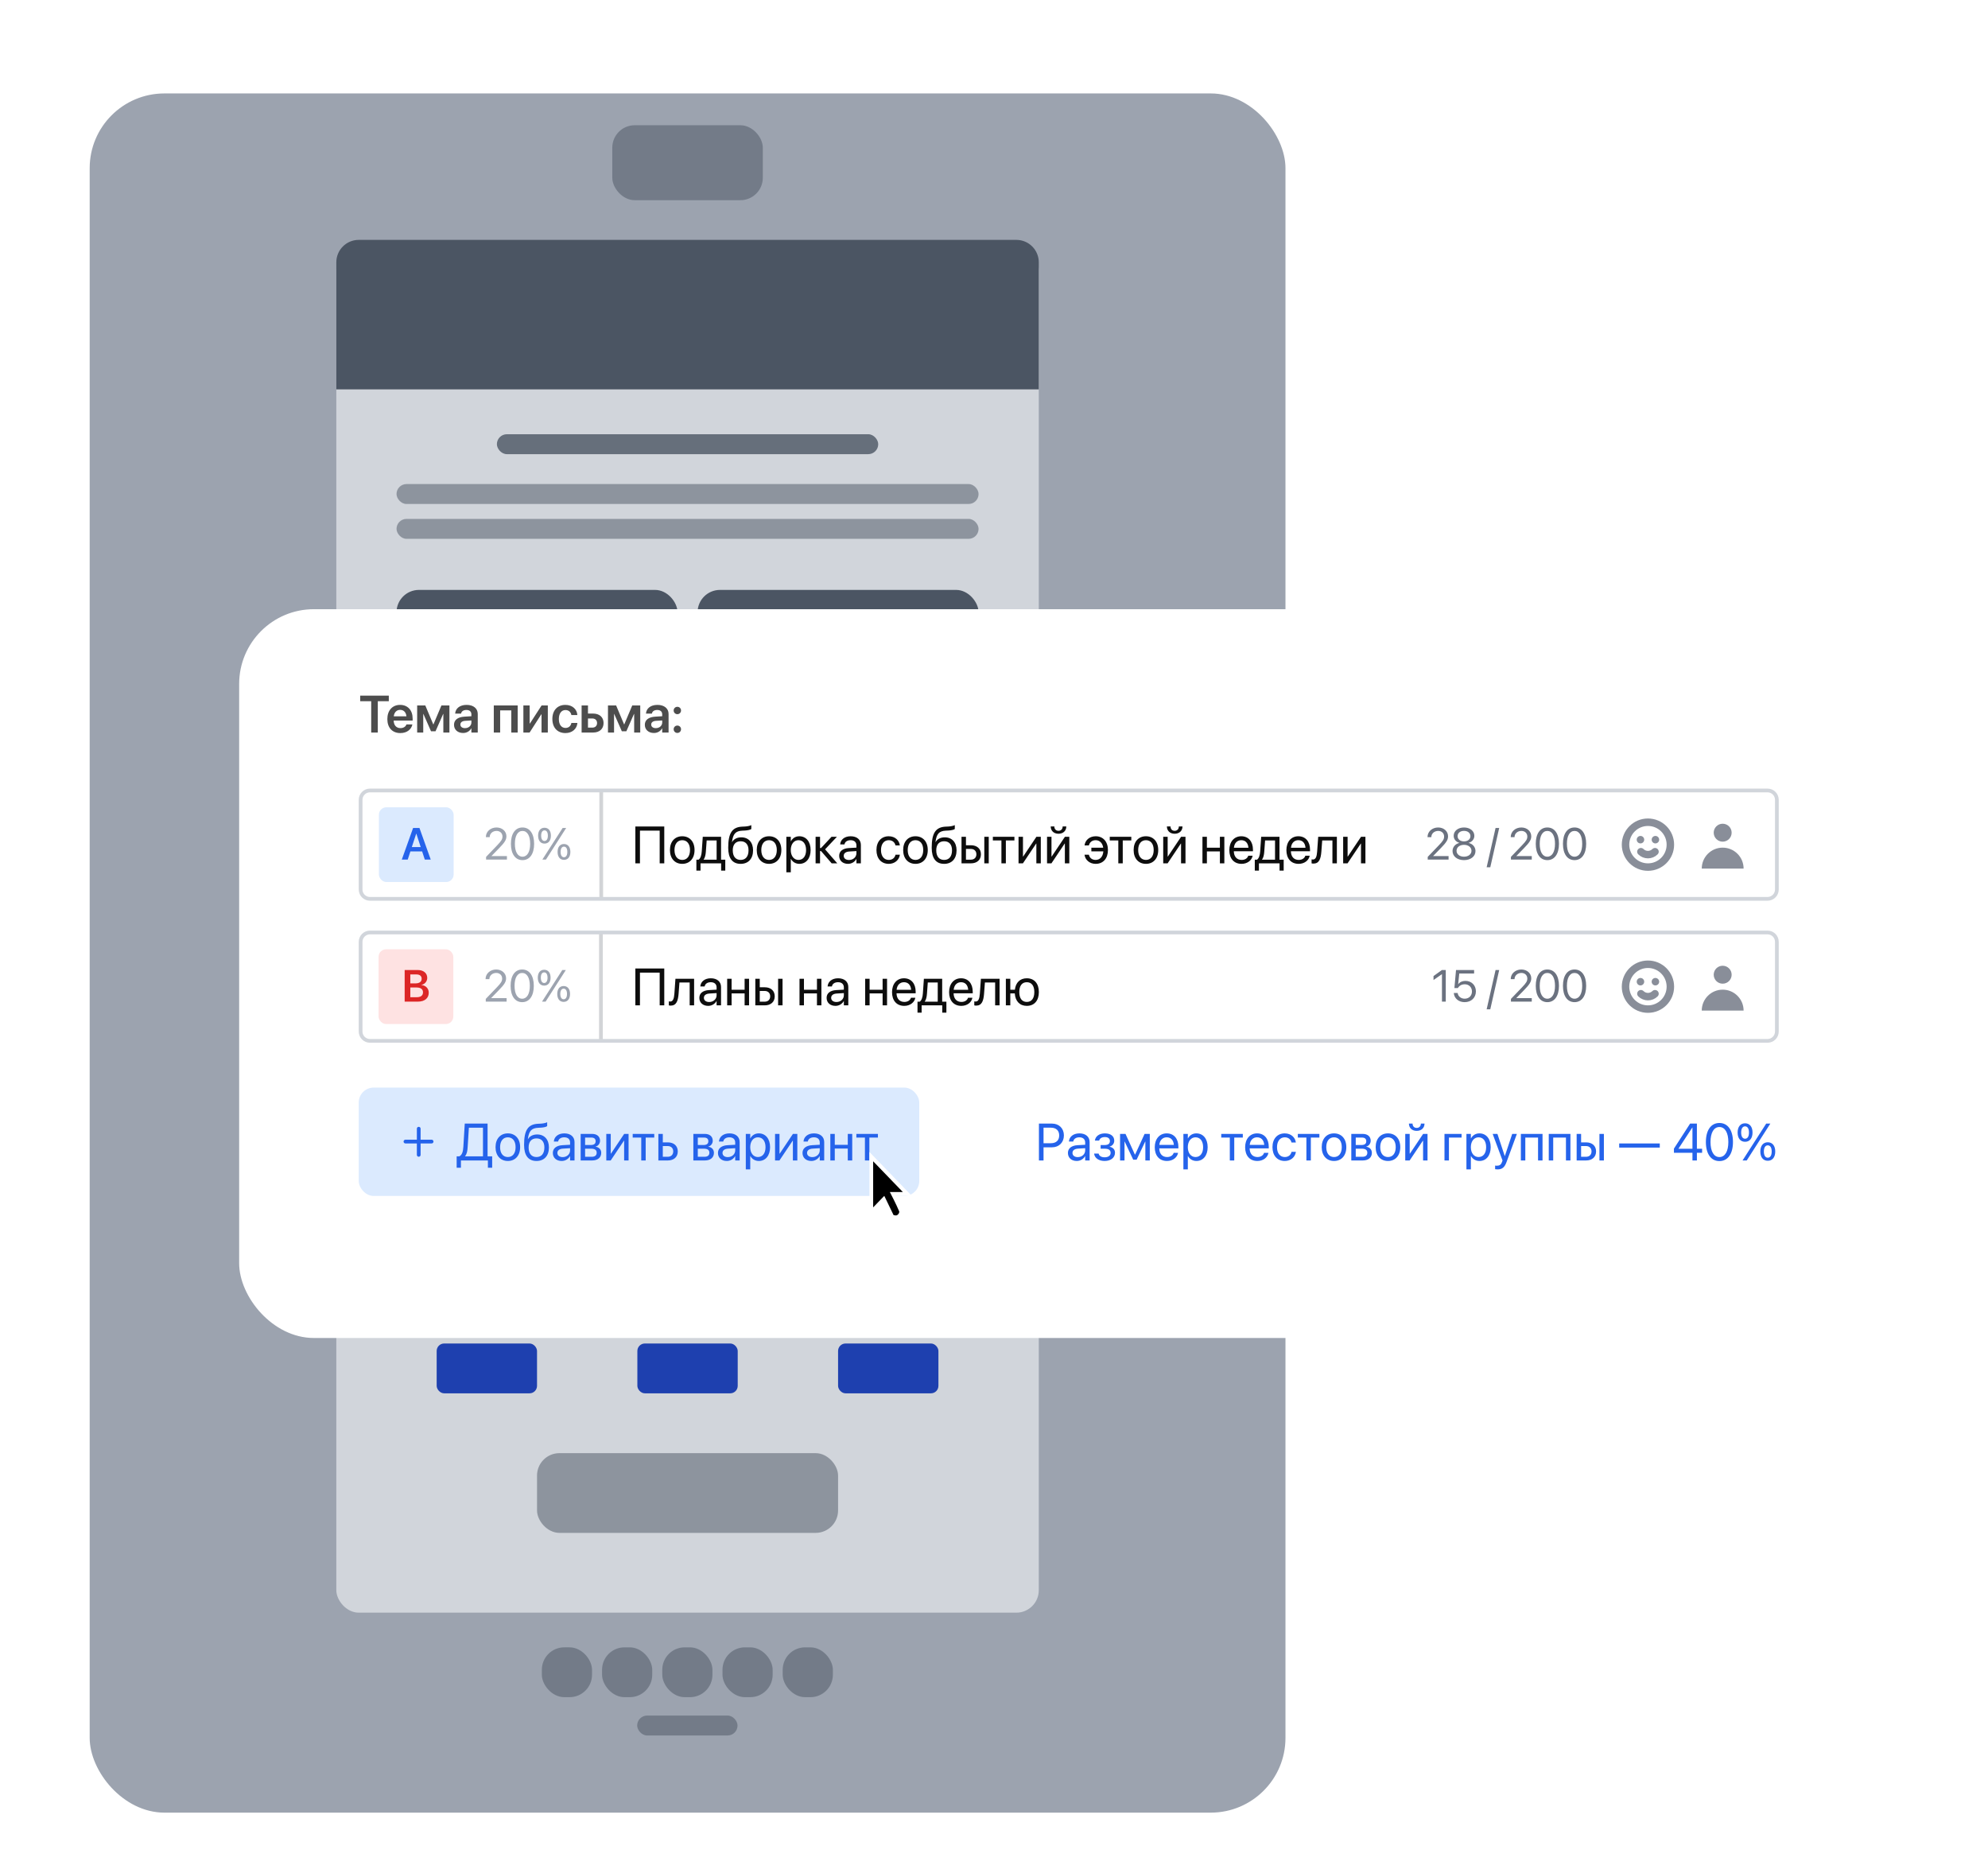 <svg width="532" height="500" viewBox="0 0 532 500" fill="none" xmlns="http://www.w3.org/2000/svg">
<g clip-path="url(#clip0_3643_139617)">
<g filter="url(#filter0_d_3643_139617)">
<rect x="24" y="20" width="320" height="460" rx="20" fill="#9CA3AF"/>
</g>
<rect opacity="0.5" x="145" y="440.772" width="13.427" height="13.332" rx="6" fill="#4B5563"/>
<rect opacity="0.5" x="161.113" y="440.773" width="13.427" height="13.332" rx="6" fill="#4B5563"/>
<rect opacity="0.5" x="177.227" y="440.773" width="13.427" height="13.332" rx="6" fill="#4B5563"/>
<rect opacity="0.5" x="170.512" y="459.024" width="26.855" height="5.333" rx="2.666" fill="#4B5563"/>
<rect opacity="0.5" x="193.34" y="440.773" width="13.427" height="13.332" rx="6" fill="#4B5563"/>
<rect opacity="0.5" x="209.453" y="440.773" width="13.427" height="13.332" rx="6" fill="#4B5563"/>
<g filter="url(#filter1_d_3643_139617)">
<rect x="90" y="64.185" width="187.983" height="365.309" rx="6" fill="#D1D5DB"/>
</g>
<rect opacity="0.5" x="143.711" y="388.813" width="80.564" height="21.332" rx="6" fill="#4B5563"/>
<path d="M90 70.185C90 66.871 92.686 64.185 96 64.185H271.983C275.297 64.185 277.983 66.871 277.983 70.185V104.182H90V70.185Z" fill="#4B5563"/>
<rect opacity="0.8" x="132.969" y="116.185" width="102.048" height="5.333" rx="2.666" fill="#4B5563"/>
<rect opacity="0.5" x="106.113" y="129.517" width="155.757" height="5.333" rx="2.666" fill="#4B5563"/>
<rect opacity="0.5" x="106.113" y="138.839" width="155.757" height="5.333" rx="2.666" fill="#4B5563"/>
<rect opacity="0.5" x="106.113" y="257.828" width="155.757" height="5.333" rx="2.666" fill="#4B5563"/>
<rect opacity="0.5" x="106.113" y="267.149" width="155.757" height="5.333" rx="2.666" fill="#4B5563"/>
<rect opacity="0.5" x="106.113" y="205.835" width="75.193" height="5.333" rx="2.666" fill="#4B5563"/>
<rect opacity="0.5" x="186.676" y="205.835" width="75.193" height="5.333" rx="2.666" fill="#4B5563"/>
<rect opacity="0.5" x="112.828" y="215.157" width="61.766" height="5.333" rx="2.666" fill="#4B5563"/>
<rect x="123.57" y="228.489" width="40.282" height="13.332" rx="6" fill="#1E40AF"/>
<rect x="204.133" y="228.489" width="40.282" height="13.332" rx="6" fill="#1E40AF"/>
<rect opacity="0.5" x="193.391" y="215.157" width="61.766" height="5.333" rx="2.666" fill="#4B5563"/>
<rect x="106.113" y="157.839" width="75.193" height="39.997" rx="6" fill="#4B5563"/>
<rect opacity="0.5" x="106.113" y="336.82" width="48.339" height="5.333" rx="2.666" fill="#4B5563"/>
<rect opacity="0.5" x="112.828" y="346.141" width="34.911" height="5.333" rx="2.666" fill="#4B5563"/>
<rect x="116.855" y="359.474" width="26.855" height="13.332" rx="2" fill="#1E40AF"/>
<rect x="106.113" y="288.824" width="48.339" height="39.997" rx="6" fill="#4B5563"/>
<rect opacity="0.5" x="159.82" y="336.82" width="48.339" height="5.333" rx="2.666" fill="#4B5563"/>
<rect opacity="0.5" x="166.535" y="346.141" width="34.911" height="5.333" rx="2.666" fill="#4B5563"/>
<rect x="170.562" y="359.474" width="26.855" height="13.332" rx="2" fill="#1E40AF"/>
<rect x="159.82" y="288.824" width="48.339" height="39.997" rx="6" fill="#4B5563"/>
<rect opacity="0.5" x="213.531" y="336.82" width="48.339" height="5.333" rx="2.666" fill="#4B5563"/>
<rect opacity="0.5" x="220.246" y="346.141" width="34.911" height="5.333" rx="2.666" fill="#4B5563"/>
<rect x="224.273" y="359.474" width="26.855" height="13.332" rx="2" fill="#1E40AF"/>
<rect x="213.531" y="288.824" width="48.339" height="39.997" rx="6" fill="#4B5563"/>
<rect x="186.676" y="157.839" width="75.193" height="39.997" rx="6" fill="#4B5563"/>
<rect opacity="0.5" x="163.852" y="33.509" width="40.282" height="20.055" rx="6" fill="#4B5563"/>
<g filter="url(#filter2_d_3643_139617)">
<rect x="64" y="153" width="444" height="195" rx="20" fill="white"/>
</g>
<path d="M99.336 196H101.1V187.619H104.046V186.136H96.39V187.619H99.336V196ZM107.143 196.144C109.036 196.144 110.103 195.022 110.335 193.908L110.349 193.833H108.756L108.742 193.881C108.578 194.366 108.031 194.817 107.177 194.817C106.069 194.817 105.372 194.065 105.352 192.794H110.424V192.247C110.424 190.06 109.139 188.604 107.061 188.604C104.989 188.604 103.656 190.107 103.656 192.391V192.397C103.656 194.701 104.969 196.144 107.143 196.144ZM107.081 189.937C107.983 189.937 108.64 190.511 108.763 191.659H105.372C105.502 190.545 106.186 189.937 107.081 189.937ZM113.261 196V191.044H113.309L115.346 195.665H116.549L118.586 191.044H118.641V196H120.268V188.754H118.128L115.995 193.812H115.94L113.814 188.754H111.634V196H113.261ZM123.932 196.123C124.882 196.123 125.688 195.645 126.112 194.886H126.146V196H127.849V191.017C127.849 189.561 126.687 188.604 124.868 188.604C123.029 188.604 121.922 189.567 121.812 190.853L121.806 190.935H123.385L123.398 190.873C123.508 190.34 124.007 189.964 124.813 189.964C125.668 189.964 126.146 190.408 126.146 191.14V191.639L124.253 191.755C122.503 191.864 121.498 192.637 121.498 193.922V193.936C121.498 195.228 122.476 196.123 123.932 196.123ZM123.2 193.867V193.86C123.2 193.286 123.658 192.924 124.492 192.869L126.146 192.767V193.313C126.146 194.175 125.415 194.824 124.438 194.824C123.686 194.824 123.2 194.462 123.2 193.867ZM132.142 196H133.844V190.066H136.824V196H138.533V188.754H132.142V196ZM140.058 196H141.726L144.85 191.133H144.918V196H146.6V188.754H144.932L141.808 193.587H141.739V188.754H140.058V196ZM151.316 196.144C153.148 196.144 154.379 194.995 154.509 193.484V193.437H152.902L152.889 193.498C152.731 194.257 152.191 194.77 151.33 194.77C150.25 194.77 149.553 193.895 149.553 192.384V192.377C149.553 190.894 150.243 189.984 151.316 189.984C152.226 189.984 152.745 190.552 152.889 191.256L152.896 191.317H154.502L154.495 191.263C154.393 189.813 153.21 188.604 151.303 188.604C149.184 188.604 147.816 190.053 147.816 192.363V192.37C147.816 194.694 149.163 196.144 151.316 196.144ZM155.644 196H158.74C160.429 196 161.516 195.016 161.516 193.471V193.457C161.516 191.912 160.429 190.928 158.74 190.928H157.346V188.754H155.644V196ZM158.501 192.24C159.28 192.24 159.779 192.719 159.779 193.457V193.471C159.779 194.202 159.287 194.688 158.501 194.688H157.346V192.24H158.501ZM164.325 196V191.044H164.373L166.41 195.665H167.613L169.65 191.044H169.705V196H171.332V188.754H169.192L167.06 193.812H167.005L164.879 188.754H162.698V196H164.325ZM174.996 196.123C175.946 196.123 176.753 195.645 177.177 194.886H177.211V196H178.913V191.017C178.913 189.561 177.751 188.604 175.933 188.604C174.094 188.604 172.986 189.567 172.877 190.853L172.87 190.935H174.449L174.463 190.873C174.572 190.34 175.071 189.964 175.878 189.964C176.732 189.964 177.211 190.408 177.211 191.14V191.639L175.317 191.755C173.567 191.864 172.562 192.637 172.562 193.922V193.936C172.562 195.228 173.54 196.123 174.996 196.123ZM174.265 193.867V193.86C174.265 193.286 174.723 192.924 175.557 192.869L177.211 192.767V193.313C177.211 194.175 176.479 194.824 175.502 194.824C174.75 194.824 174.265 194.462 174.265 193.867ZM181.265 191.092C181.818 191.092 182.249 190.654 182.249 190.101C182.249 189.547 181.818 189.116 181.265 189.116C180.711 189.116 180.273 189.547 180.273 190.101C180.273 190.654 180.711 191.092 181.265 191.092ZM181.265 196.109C181.818 196.109 182.249 195.672 182.249 195.118C182.249 194.571 181.818 194.134 181.265 194.134C180.711 194.134 180.273 194.571 180.273 195.118C180.273 195.672 180.711 196.109 181.265 196.109Z" fill="#4D4D4D"/>
<g clip-path="url(#clip1_3643_139617)">
<path d="M96.5 214C96.5 212.619 97.619 211.5 99 211.5H473C474.381 211.5 475.5 212.619 475.5 214V238C475.5 239.381 474.381 240.5 473 240.5H99C97.619 240.5 96.5 239.381 96.5 238V214Z" fill="white" stroke="#D1D5DB"/>
<path d="M177.764 231V221.136H170.025V231H171.256V222.243H176.533V231H177.764ZM182.576 231.137C184.538 231.137 185.864 229.715 185.864 227.445V227.432C185.864 225.162 184.531 223.754 182.569 223.754C180.607 223.754 179.281 225.169 179.281 227.432V227.445C179.281 229.708 180.601 231.137 182.576 231.137ZM182.583 230.084C181.325 230.084 180.498 229.12 180.498 227.445V227.432C180.498 225.771 181.332 224.807 182.569 224.807C183.827 224.807 184.647 225.764 184.647 227.432V227.445C184.647 229.113 183.834 230.084 182.583 230.084ZM187.464 232.948V231H192.98V232.948H194.088V230.016H192.96V223.891H188.065L187.792 227.835C187.724 228.792 187.471 229.674 186.951 230.016H186.356V232.948H187.464ZM191.771 230.016H188.291V229.988C188.646 229.53 188.831 228.758 188.893 227.862L189.111 224.875H191.771V230.016ZM198.203 231.137C200.261 231.137 201.525 229.756 201.525 227.521V227.507C201.525 225.395 200.302 224.041 198.381 224.041C197.273 224.041 196.378 224.479 195.906 225.319H195.879L195.893 225.224C196.187 223.166 196.781 222.325 198.729 222.25L199.256 222.229C200.076 222.195 200.828 222.018 201.054 221.812V220.773C200.65 220.985 199.885 221.129 199.201 221.156L198.675 221.177C195.913 221.286 194.874 222.913 194.874 226.83V226.844C194.874 229.667 196.022 231.137 198.203 231.137ZM198.203 230.084C196.863 230.084 196.091 229.154 196.091 227.521V227.507C196.091 225.962 196.863 225.094 198.203 225.094C199.536 225.094 200.309 225.962 200.309 227.507V227.521C200.309 229.154 199.536 230.084 198.203 230.084ZM205.805 231.137C207.767 231.137 209.093 229.715 209.093 227.445V227.432C209.093 225.162 207.76 223.754 205.798 223.754C203.836 223.754 202.51 225.169 202.51 227.432V227.445C202.51 229.708 203.829 231.137 205.805 231.137ZM205.812 230.084C204.554 230.084 203.727 229.12 203.727 227.445V227.432C203.727 225.771 204.561 224.807 205.798 224.807C207.056 224.807 207.876 225.764 207.876 227.432V227.445C207.876 229.113 207.062 230.084 205.812 230.084ZM210.433 233.393H211.622V229.811H211.649C212.094 230.631 212.921 231.137 213.926 231.137C215.71 231.137 216.927 229.694 216.927 227.452V227.445C216.927 225.203 215.724 223.754 213.905 223.754C212.887 223.754 212.094 224.267 211.649 225.094H211.622V223.891H210.433V233.393ZM213.673 230.084C212.477 230.084 211.615 229.038 211.615 227.452V227.445C211.615 225.853 212.47 224.807 213.673 224.807C214.931 224.807 215.71 225.812 215.71 227.445V227.452C215.71 229.072 214.931 230.084 213.673 230.084ZM219.723 227.719L222.56 231H224.063L220.796 227.254L223.968 223.891H222.525L219.723 226.898H219.449V223.891H218.26V231H219.449V227.719H219.723ZM226.935 231.137C227.885 231.137 228.739 230.624 229.156 229.845H229.184V231H230.373V226.085C230.373 224.663 229.32 223.754 227.639 223.754C225.964 223.754 224.945 224.697 224.843 225.866L224.836 225.941H225.984L225.998 225.88C226.135 225.244 226.709 224.807 227.625 224.807C228.616 224.807 229.184 225.333 229.184 226.201V226.796L227.146 226.912C225.513 227.008 224.569 227.767 224.569 228.977V228.99C224.569 230.282 225.52 231.137 226.935 231.137ZM225.786 228.99V228.977C225.786 228.313 226.333 227.89 227.283 227.835L229.184 227.719V228.3C229.184 229.332 228.322 230.104 227.201 230.104C226.347 230.104 225.786 229.674 225.786 228.99ZM237.838 231.137C239.444 231.137 240.613 230.091 240.805 228.737L240.812 228.689H239.643L239.629 228.744C239.431 229.537 238.809 230.084 237.838 230.084C236.607 230.084 235.76 229.106 235.76 227.452V227.445C235.76 225.832 236.587 224.807 237.824 224.807C238.87 224.807 239.444 225.436 239.622 226.146L239.636 226.201H240.798L240.791 226.146C240.641 224.93 239.595 223.754 237.824 223.754C235.849 223.754 234.543 225.189 234.543 227.432V227.438C234.543 229.701 235.821 231.137 237.838 231.137ZM244.988 231.137C246.95 231.137 248.276 229.715 248.276 227.445V227.432C248.276 225.162 246.943 223.754 244.981 223.754C243.02 223.754 241.693 225.169 241.693 227.432V227.445C241.693 229.708 243.013 231.137 244.988 231.137ZM244.995 230.084C243.737 230.084 242.91 229.12 242.91 227.445V227.432C242.91 225.771 243.744 224.807 244.981 224.807C246.239 224.807 247.06 225.764 247.06 227.432V227.445C247.06 229.113 246.246 230.084 244.995 230.084ZM252.658 231.137C254.716 231.137 255.98 229.756 255.98 227.521V227.507C255.98 225.395 254.757 224.041 252.836 224.041C251.729 224.041 250.833 224.479 250.361 225.319H250.334L250.348 225.224C250.642 223.166 251.236 222.325 253.185 222.25L253.711 222.229C254.531 222.195 255.283 222.018 255.509 221.812V220.773C255.105 220.985 254.34 221.129 253.656 221.156L253.13 221.177C250.368 221.286 249.329 222.913 249.329 226.83V226.844C249.329 229.667 250.478 231.137 252.658 231.137ZM252.658 230.084C251.318 230.084 250.546 229.154 250.546 227.521V227.507C250.546 225.962 251.318 225.094 252.658 225.094C253.991 225.094 254.764 225.962 254.764 227.507V227.521C254.764 229.154 253.991 230.084 252.658 230.084ZM257.307 231H259.829C261.456 231 262.502 230.063 262.502 228.587V228.573C262.502 227.097 261.456 226.16 259.829 226.16H258.496V223.891H257.307V231ZM263.404 231H264.594V223.891H263.404V231ZM259.809 227.145C260.711 227.145 261.285 227.705 261.285 228.573V228.587C261.285 229.448 260.718 230.016 259.809 230.016H258.496V227.145H259.809ZM271.464 223.891H265.694V224.875H267.984V231H269.174V224.875H271.464V223.891ZM272.564 231H273.74L277.281 225.716H277.336V231H278.525V223.891H277.35L273.809 229.175H273.754V223.891H272.564V231ZM283.256 223.084C284.575 223.084 285.348 222.229 285.348 221.149V221.129H284.37V221.163C284.37 221.771 283.974 222.291 283.263 222.291C282.524 222.291 282.155 221.771 282.155 221.163V221.129H281.178V221.149C281.178 222.229 281.95 223.084 283.256 223.084ZM280.193 231H281.369L284.91 225.716H284.965V231H286.154V223.891H284.979L281.438 229.175H281.383V223.891H280.193V231ZM293.202 231.137C295.212 231.137 296.49 229.701 296.49 227.438V227.432C296.49 225.189 295.185 223.754 293.216 223.754C291.438 223.754 290.393 224.93 290.242 226.146L290.235 226.201H291.397L291.411 226.146C291.589 225.436 292.163 224.807 293.209 224.807C294.275 224.807 295.041 225.572 295.226 226.816H292.054V227.801H295.26C295.15 229.243 294.337 230.084 293.195 230.084C292.225 230.084 291.603 229.537 291.404 228.744L291.391 228.689H290.222L290.229 228.737C290.42 230.091 291.589 231.137 293.202 231.137ZM302.745 223.891H296.976V224.875H299.266V231H300.455V224.875H302.745V223.891ZM306.662 231.137C308.624 231.137 309.95 229.715 309.95 227.445V227.432C309.95 225.162 308.617 223.754 306.655 223.754C304.693 223.754 303.367 225.169 303.367 227.432V227.445C303.367 229.708 304.687 231.137 306.662 231.137ZM306.669 230.084C305.411 230.084 304.584 229.12 304.584 227.445V227.432C304.584 225.771 305.418 224.807 306.655 224.807C307.913 224.807 308.733 225.764 308.733 227.432V227.445C308.733 229.113 307.92 230.084 306.669 230.084ZM314.346 223.084C315.665 223.084 316.438 222.229 316.438 221.149V221.129H315.46V221.163C315.46 221.771 315.063 222.291 314.353 222.291C313.614 222.291 313.245 221.771 313.245 221.163V221.129H312.268V221.149C312.268 222.229 313.04 223.084 314.346 223.084ZM311.283 231H312.459L316 225.716H316.055V231H317.244V223.891H316.068L312.527 229.175H312.473V223.891H311.283V231ZM326.452 231H327.642V223.891H326.452V226.823H322.973V223.891H321.783V231H322.973V227.808H326.452V231ZM332.249 231.137C333.801 231.137 334.963 230.207 335.195 229.031L335.209 228.963H334.04L334.02 229.024C333.814 229.633 333.179 230.084 332.276 230.084C331.012 230.084 330.205 229.229 330.178 227.767H335.298V227.329C335.298 225.196 334.115 223.754 332.174 223.754C330.232 223.754 328.975 225.265 328.975 227.466V227.473C328.975 229.708 330.205 231.137 332.249 231.137ZM332.167 224.807C333.206 224.807 333.972 225.456 334.088 226.837H330.198C330.328 225.511 331.135 224.807 332.167 224.807ZM336.897 232.948V231H342.414V232.948H343.521V230.016H342.394V223.891H337.499L337.226 227.835C337.157 228.792 336.904 229.674 336.385 230.016H335.79V232.948H336.897ZM341.204 230.016H337.725V229.988C338.08 229.53 338.265 228.758 338.326 227.862L338.545 224.875H341.204V230.016ZM347.521 231.137C349.072 231.137 350.234 230.207 350.467 229.031L350.48 228.963H349.312L349.291 229.024C349.086 229.633 348.45 230.084 347.548 230.084C346.283 230.084 345.477 229.229 345.449 227.767H350.569V227.329C350.569 225.196 349.387 223.754 347.445 223.754C345.504 223.754 344.246 225.265 344.246 227.466V227.473C344.246 229.708 345.477 231.137 347.521 231.137ZM347.438 224.807C348.478 224.807 349.243 225.456 349.359 226.837H345.47C345.6 225.511 346.406 224.807 347.438 224.807ZM353.604 227.869L353.83 224.875H356.564V231H357.754V223.891H352.757L352.477 227.842C352.381 229.147 352.121 229.975 351.362 229.975C351.178 229.975 351.048 229.947 350.986 229.927V231C351.082 231.034 351.26 231.068 351.485 231.068C352.996 231.068 353.454 229.831 353.604 227.869ZM359.436 231H360.611L364.152 225.716H364.207V231H365.396V223.891H364.221L360.68 229.175H360.625V223.891H359.436V231Z" fill="#0D0D0D"/>
<path d="M382.068 230H387.646V229.062H383.516V229.039L385.525 226.977C387.078 225.389 387.506 224.691 387.506 223.766V223.754C387.506 222.43 386.387 221.404 384.857 221.404C383.281 221.404 382.016 222.488 382.016 223.953V223.988H383.035V223.959C383.035 223.051 383.82 222.324 384.875 222.324C385.795 222.324 386.445 222.945 386.451 223.807V223.818C386.451 224.521 386.188 224.979 385.045 226.168L382.068 229.273V230ZM391.777 230.141C393.57 230.141 394.848 229.133 394.848 227.715V227.703C394.848 226.66 394.115 225.793 393.031 225.541V225.518C393.957 225.23 394.543 224.527 394.543 223.637V223.625C394.543 222.348 393.377 221.404 391.777 221.404C390.178 221.404 389.012 222.348 389.012 223.625V223.637C389.012 224.527 389.598 225.23 390.523 225.518V225.541C389.439 225.793 388.707 226.66 388.707 227.703V227.715C388.707 229.133 389.984 230.141 391.777 230.141ZM391.777 225.125C390.758 225.125 390.061 224.545 390.061 223.725V223.713C390.061 222.893 390.758 222.312 391.777 222.312C392.797 222.312 393.494 222.893 393.494 223.713V223.725C393.494 224.545 392.797 225.125 391.777 225.125ZM391.777 229.221C390.611 229.221 389.779 228.564 389.779 227.65V227.639C389.779 226.713 390.605 226.051 391.777 226.051C392.949 226.051 393.775 226.713 393.775 227.639V227.65C393.775 228.564 392.943 229.221 391.777 229.221ZM401.193 221.545H400.221L397.836 232.051H398.809L401.193 221.545ZM404.334 230H409.912V229.062H405.781V229.039L407.791 226.977C409.344 225.389 409.771 224.691 409.771 223.766V223.754C409.771 222.43 408.652 221.404 407.123 221.404C405.547 221.404 404.281 222.488 404.281 223.953V223.988H405.301V223.959C405.301 223.051 406.086 222.324 407.141 222.324C408.061 222.324 408.711 222.945 408.717 223.807V223.818C408.717 224.521 408.453 224.979 407.311 226.168L404.334 229.273V230ZM414.078 230.141C416.023 230.141 417.189 228.459 417.189 225.775V225.764C417.189 223.08 416.023 221.404 414.078 221.404C412.133 221.404 410.979 223.08 410.979 225.764V225.775C410.979 228.459 412.133 230.141 414.078 230.141ZM414.078 229.221C412.789 229.221 412.039 227.896 412.039 225.775V225.764C412.039 223.643 412.789 222.33 414.078 222.33C415.367 222.33 416.129 223.643 416.129 225.764V225.775C416.129 227.896 415.367 229.221 414.078 229.221ZM421.355 230.141C423.301 230.141 424.467 228.459 424.467 225.775V225.764C424.467 223.08 423.301 221.404 421.355 221.404C419.41 221.404 418.256 223.08 418.256 225.764V225.775C418.256 228.459 419.41 230.141 421.355 230.141ZM421.355 229.221C420.066 229.221 419.316 227.896 419.316 225.775V225.764C419.316 223.643 420.066 222.33 421.355 222.33C422.645 222.33 423.406 223.643 423.406 225.764V225.775C423.406 227.896 422.645 229.221 421.355 229.221Z" fill="#6B7280"/>
<g opacity="0.8">
<path d="M439.114 227.886C440.156 228.927 441.844 228.927 442.886 227.886M443 224.667H442.993M439 224.667H438.993M435 226C435 229.314 437.686 232 441 232C444.314 232 447 229.314 447 226C447 222.686 444.314 220 441 220C437.686 220 435 222.686 435 226Z" stroke="#6B7280" stroke-width="2" stroke-linecap="round" stroke-linejoin="round"/>
</g>
<g opacity="0.8">
<path d="M460.998 225.2C462.324 225.2 463.398 224.126 463.398 222.8C463.398 221.475 462.324 220.4 460.998 220.4C459.673 220.4 458.598 221.475 458.598 222.8C458.598 224.126 459.673 225.2 460.998 225.2Z" fill="#6B7280"/>
<path d="M455.398 232.4C455.398 229.307 457.906 226.8 460.998 226.8C464.091 226.8 466.598 229.307 466.598 232.4H455.398Z" fill="#6B7280"/>
</g>
</g>
<rect x="101.395" y="216" width="20" height="20" rx="2" fill="#DBEAFE"/>
<path d="M107.521 230H109.109L109.824 227.814H112.965L113.68 230H115.268L112.25 221.545H110.545L107.521 230ZM111.383 223.051H111.412L112.584 226.648H110.205L111.383 223.051Z" fill="#2563EB"/>
<path d="M130.08 230H135.658V229.062H131.527V229.039L133.537 226.977C135.09 225.389 135.518 224.691 135.518 223.766V223.754C135.518 222.43 134.398 221.404 132.869 221.404C131.293 221.404 130.027 222.488 130.027 223.953V223.988H131.047V223.959C131.047 223.051 131.832 222.324 132.887 222.324C133.807 222.324 134.457 222.945 134.463 223.807V223.818C134.463 224.521 134.199 224.979 133.057 226.168L130.08 229.273V230ZM139.824 230.141C141.77 230.141 142.936 228.459 142.936 225.775V225.764C142.936 223.08 141.77 221.404 139.824 221.404C137.879 221.404 136.725 223.08 136.725 225.764V225.775C136.725 228.459 137.879 230.141 139.824 230.141ZM139.824 229.221C138.535 229.221 137.785 227.896 137.785 225.775V225.764C137.785 223.643 138.535 222.33 139.824 222.33C141.113 222.33 141.875 223.643 141.875 225.764V225.775C141.875 227.896 141.113 229.221 139.824 229.221ZM145.713 225.717C146.779 225.717 147.424 224.902 147.424 223.596V223.59C147.424 222.289 146.779 221.475 145.713 221.475C144.646 221.475 144.002 222.289 144.002 223.59V223.596C144.002 224.902 144.646 225.717 145.713 225.717ZM146.094 230L151.508 221.545H150.559L145.133 230H146.094ZM145.713 225.014C145.145 225.014 144.816 224.486 144.816 223.596V223.59C144.816 222.699 145.145 222.178 145.713 222.178C146.281 222.178 146.609 222.699 146.609 223.59V223.596C146.609 224.486 146.281 225.014 145.713 225.014ZM150.922 230.07C151.988 230.07 152.633 229.256 152.633 227.949V227.943C152.633 226.643 151.988 225.828 150.922 225.828C149.855 225.828 149.211 226.643 149.211 227.943V227.949C149.211 229.256 149.855 230.07 150.922 230.07ZM150.922 229.367C150.354 229.367 150.025 228.84 150.025 227.949V227.943C150.025 227.053 150.354 226.531 150.922 226.531C151.49 226.531 151.818 227.053 151.818 227.943V227.949C151.818 228.84 151.49 229.367 150.922 229.367Z" fill="#9CA3AF"/>
<line opacity="0.2" x1="160.895" y1="240" x2="160.895" y2="212" stroke="#1F2937"/>
<g clip-path="url(#clip2_3643_139617)">
<path d="M96.5 252C96.5 250.619 97.619 249.5 99 249.5H473C474.381 249.5 475.5 250.619 475.5 252V276C475.5 277.381 474.381 278.5 473 278.5H99C97.619 278.5 96.5 277.381 96.5 276V252Z" fill="white" stroke="#D1D5DB"/>
<path d="M177.764 269V259.136H170.025V269H171.256V260.243H176.533V269H177.764ZM181.599 265.869L181.824 262.875H184.559V269H185.748V261.891H180.751L180.471 265.842C180.375 267.147 180.115 267.975 179.356 267.975C179.172 267.975 179.042 267.947 178.98 267.927V269C179.076 269.034 179.254 269.068 179.479 269.068C180.99 269.068 181.448 267.831 181.599 265.869ZM189.515 269.137C190.465 269.137 191.319 268.624 191.736 267.845H191.764V269H192.953V264.085C192.953 262.663 191.9 261.754 190.219 261.754C188.544 261.754 187.525 262.697 187.423 263.866L187.416 263.941H188.564L188.578 263.88C188.715 263.244 189.289 262.807 190.205 262.807C191.196 262.807 191.764 263.333 191.764 264.201V264.796L189.727 264.912C188.093 265.008 187.149 265.767 187.149 266.977V266.99C187.149 268.282 188.1 269.137 189.515 269.137ZM188.366 266.99V266.977C188.366 266.313 188.913 265.89 189.863 265.835L191.764 265.719V266.3C191.764 267.332 190.902 268.104 189.781 268.104C188.927 268.104 188.366 267.674 188.366 266.99ZM199.263 269H200.452V261.891H199.263V264.823H195.783V261.891H194.594V269H195.783V265.808H199.263V269ZM202.127 269H204.649C206.276 269 207.322 268.063 207.322 266.587V266.573C207.322 265.097 206.276 264.16 204.649 264.16H203.316V261.891H202.127V269ZM208.225 269H209.414V261.891H208.225V269ZM204.629 265.145C205.531 265.145 206.105 265.705 206.105 266.573V266.587C206.105 267.448 205.538 268.016 204.629 268.016H203.316V265.145H204.629ZM218.622 269H219.812V261.891H218.622V264.823H215.143V261.891H213.953V269H215.143V265.808H218.622V269ZM223.571 269.137C224.521 269.137 225.376 268.624 225.793 267.845H225.82V269H227.01V264.085C227.01 262.663 225.957 261.754 224.275 261.754C222.601 261.754 221.582 262.697 221.479 263.866L221.473 263.941H222.621L222.635 263.88C222.771 263.244 223.346 262.807 224.262 262.807C225.253 262.807 225.82 263.333 225.82 264.201V264.796L223.783 264.912C222.149 265.008 221.206 265.767 221.206 266.977V266.99C221.206 268.282 222.156 269.137 223.571 269.137ZM222.423 266.99V266.977C222.423 266.313 222.97 265.89 223.92 265.835L225.82 265.719V266.3C225.82 267.332 224.959 268.104 223.838 268.104C222.983 268.104 222.423 267.674 222.423 266.99ZM236.19 269H237.38V261.891H236.19V264.823H232.711V261.891H231.521V269H232.711V265.808H236.19V269ZM241.987 269.137C243.539 269.137 244.701 268.207 244.934 267.031L244.947 266.963H243.778L243.758 267.024C243.553 267.633 242.917 268.084 242.015 268.084C240.75 268.084 239.943 267.229 239.916 265.767H245.036V265.329C245.036 263.196 243.854 261.754 241.912 261.754C239.971 261.754 238.713 263.265 238.713 265.466V265.473C238.713 267.708 239.943 269.137 241.987 269.137ZM241.905 262.807C242.944 262.807 243.71 263.456 243.826 264.837H239.937C240.066 263.511 240.873 262.807 241.905 262.807ZM246.636 270.948V269H252.152V270.948H253.26V268.016H252.132V261.891H247.237L246.964 265.835C246.896 266.792 246.643 267.674 246.123 268.016H245.528V270.948H246.636ZM250.942 268.016H247.463V267.988C247.818 267.53 248.003 266.758 248.064 265.862L248.283 262.875H250.942V268.016ZM257.259 269.137C258.811 269.137 259.973 268.207 260.205 267.031L260.219 266.963H259.05L259.029 267.024C258.824 267.633 258.188 268.084 257.286 268.084C256.021 268.084 255.215 267.229 255.188 265.767H260.308V265.329C260.308 263.196 259.125 261.754 257.184 261.754C255.242 261.754 253.984 263.265 253.984 265.466V265.473C253.984 267.708 255.215 269.137 257.259 269.137ZM257.177 262.807C258.216 262.807 258.981 263.456 259.098 264.837H255.208C255.338 263.511 256.145 262.807 257.177 262.807ZM263.343 265.869L263.568 262.875H266.303V269H267.492V261.891H262.495L262.215 265.842C262.119 267.147 261.859 267.975 261.101 267.975C260.916 267.975 260.786 267.947 260.725 267.927V269C260.82 269.034 260.998 269.068 261.224 269.068C262.734 269.068 263.192 267.831 263.343 265.869ZM269.174 269H270.363V265.808H271.56C271.696 267.879 272.893 269.137 274.779 269.137C276.775 269.137 278.006 267.735 278.006 265.452V265.438C278.006 263.148 276.775 261.754 274.779 261.754C272.975 261.754 271.799 262.902 271.587 264.823H270.363V261.891H269.174V269ZM274.779 268.084C273.494 268.084 272.77 267.12 272.77 265.452V265.438C272.77 263.764 273.494 262.807 274.779 262.807C276.064 262.807 276.789 263.764 276.789 265.438V265.452C276.789 267.12 276.064 268.084 274.779 268.084Z" fill="#0D0D0D"/>
<path d="M385.877 268H386.896V259.545H385.865L383.615 261.162V262.223L385.854 260.664H385.877V268ZM391.947 268.141C393.705 268.141 394.953 266.957 394.959 265.264V265.252C394.959 263.629 393.787 262.451 392.164 262.451C391.344 262.451 390.641 262.756 390.242 263.324H390.219L390.506 260.482H394.479V259.545H389.639L389.205 264.367H390.137C390.248 264.174 390.383 264.01 390.535 263.869C390.91 263.529 391.402 263.359 391.977 263.359C393.096 263.359 393.898 264.156 393.904 265.27V265.281C393.904 266.418 393.107 267.215 391.959 267.215C390.945 267.215 390.195 266.576 390.09 265.738L390.084 265.691H389.047L389.053 265.756C389.176 267.133 390.33 268.141 391.947 268.141ZM401.193 259.545H400.221L397.836 270.051H398.809L401.193 259.545ZM404.334 268H409.912V267.062H405.781V267.039L407.791 264.977C409.344 263.389 409.771 262.691 409.771 261.766V261.754C409.771 260.43 408.652 259.404 407.123 259.404C405.547 259.404 404.281 260.488 404.281 261.953V261.988H405.301V261.959C405.301 261.051 406.086 260.324 407.141 260.324C408.061 260.324 408.711 260.945 408.717 261.807V261.818C408.717 262.521 408.453 262.979 407.311 264.168L404.334 267.273V268ZM414.078 268.141C416.023 268.141 417.189 266.459 417.189 263.775V263.764C417.189 261.08 416.023 259.404 414.078 259.404C412.133 259.404 410.979 261.08 410.979 263.764V263.775C410.979 266.459 412.133 268.141 414.078 268.141ZM414.078 267.221C412.789 267.221 412.039 265.896 412.039 263.775V263.764C412.039 261.643 412.789 260.33 414.078 260.33C415.367 260.33 416.129 261.643 416.129 263.764V263.775C416.129 265.896 415.367 267.221 414.078 267.221ZM421.355 268.141C423.301 268.141 424.467 266.459 424.467 263.775V263.764C424.467 261.08 423.301 259.404 421.355 259.404C419.41 259.404 418.256 261.08 418.256 263.764V263.775C418.256 266.459 419.41 268.141 421.355 268.141ZM421.355 267.221C420.066 267.221 419.316 265.896 419.316 263.775V263.764C419.316 261.643 420.066 260.33 421.355 260.33C422.645 260.33 423.406 261.643 423.406 263.764V263.775C423.406 265.896 422.645 267.221 421.355 267.221Z" fill="#6B7280"/>
<g opacity="0.8">
<path d="M439.114 265.886C440.156 266.927 441.844 266.927 442.886 265.886M443 262.667H442.993M439 262.667H438.993M435 264C435 267.314 437.686 270 441 270C444.314 270 447 267.314 447 264C447 260.686 444.314 258 441 258C437.686 258 435 260.686 435 264Z" stroke="#6B7280" stroke-width="2" stroke-linecap="round" stroke-linejoin="round"/>
</g>
<g opacity="0.8">
<path d="M460.998 263.2C462.324 263.2 463.398 262.126 463.398 260.8C463.398 259.475 462.324 258.4 460.998 258.4C459.673 258.4 458.598 259.475 458.598 260.8C458.598 262.126 459.673 263.2 460.998 263.2Z" fill="#6B7280"/>
<path d="M455.398 270.4C455.398 267.307 457.906 264.8 460.998 264.8C464.091 264.8 466.598 267.307 466.598 270.4H455.398Z" fill="#6B7280"/>
</g>
</g>
<rect x="101.309" y="254" width="20" height="20" rx="2" fill="#FEE2E2"/>
<path d="M108.291 268H111.836C113.641 268 114.736 267.086 114.736 265.609V265.598C114.736 264.484 113.928 263.652 112.738 263.547V263.518C113.646 263.395 114.332 262.58 114.332 261.672V261.66C114.332 260.377 113.342 259.545 111.801 259.545H108.291V268ZM111.42 260.723C112.316 260.723 112.838 261.133 112.838 261.865V261.877C112.838 262.674 112.252 263.119 111.162 263.119H109.803V260.723H111.42ZM111.402 264.215C112.586 264.215 113.195 264.66 113.195 265.51V265.521C113.195 266.371 112.598 266.822 111.49 266.822H109.803V264.215H111.402Z" fill="#DC2626"/>
<path d="M129.994 268H135.572V267.062H131.441V267.039L133.451 264.977C135.004 263.389 135.432 262.691 135.432 261.766V261.754C135.432 260.43 134.312 259.404 132.783 259.404C131.207 259.404 129.941 260.488 129.941 261.953V261.988H130.961V261.959C130.961 261.051 131.746 260.324 132.801 260.324C133.721 260.324 134.371 260.945 134.377 261.807V261.818C134.377 262.521 134.113 262.979 132.971 264.168L129.994 267.273V268ZM139.738 268.141C141.684 268.141 142.85 266.459 142.85 263.775V263.764C142.85 261.08 141.684 259.404 139.738 259.404C137.793 259.404 136.639 261.08 136.639 263.764V263.775C136.639 266.459 137.793 268.141 139.738 268.141ZM139.738 267.221C138.449 267.221 137.699 265.896 137.699 263.775V263.764C137.699 261.643 138.449 260.33 139.738 260.33C141.027 260.33 141.789 261.643 141.789 263.764V263.775C141.789 265.896 141.027 267.221 139.738 267.221ZM145.627 263.717C146.693 263.717 147.338 262.902 147.338 261.596V261.59C147.338 260.289 146.693 259.475 145.627 259.475C144.561 259.475 143.916 260.289 143.916 261.59V261.596C143.916 262.902 144.561 263.717 145.627 263.717ZM146.008 268L151.422 259.545H150.473L145.047 268H146.008ZM145.627 263.014C145.059 263.014 144.73 262.486 144.73 261.596V261.59C144.73 260.699 145.059 260.178 145.627 260.178C146.195 260.178 146.523 260.699 146.523 261.59V261.596C146.523 262.486 146.195 263.014 145.627 263.014ZM150.836 268.07C151.902 268.07 152.547 267.256 152.547 265.949V265.943C152.547 264.643 151.902 263.828 150.836 263.828C149.77 263.828 149.125 264.643 149.125 265.943V265.949C149.125 267.256 149.77 268.07 150.836 268.07ZM150.836 267.367C150.268 267.367 149.939 266.84 149.939 265.949V265.943C149.939 265.053 150.268 264.531 150.836 264.531C151.404 264.531 151.732 265.053 151.732 265.943V265.949C151.732 266.84 151.404 267.367 150.836 267.367Z" fill="#9CA3AF"/>
<line opacity="0.2" x1="160.809" y1="278" x2="160.809" y2="250" stroke="#1F2937"/>
<rect x="96" y="291" width="150" height="29" rx="4" fill="#DBEAFE"/>
<line x1="112.055" y1="302" x2="112.055" y2="309" stroke="#2563EB" stroke-linecap="round"/>
<line x1="108.5" y1="305.444" x2="115.5" y2="305.444" stroke="#2563EB" stroke-linecap="round"/>
<g clip-path="url(#clip3_3643_139617)">
<path d="M123.347 312.448V310.5H130.565V312.448H131.707V309.393H130.477V300.636H124.372L123.996 306.843C123.921 308.135 123.654 309.01 122.937 309.393H122.205V312.448H123.347ZM125.151 306.87L125.473 301.743H129.246V309.393H124.461V309.338C124.946 308.75 125.083 307.998 125.151 306.87ZM135.904 310.637C137.866 310.637 139.192 309.215 139.192 306.945V306.932C139.192 304.662 137.859 303.254 135.897 303.254C133.936 303.254 132.609 304.669 132.609 306.932V306.945C132.609 309.208 133.929 310.637 135.904 310.637ZM135.911 309.584C134.653 309.584 133.826 308.62 133.826 306.945V306.932C133.826 305.271 134.66 304.307 135.897 304.307C137.155 304.307 137.976 305.264 137.976 306.932V306.945C137.976 308.613 137.162 309.584 135.911 309.584ZM143.574 310.637C145.632 310.637 146.896 309.256 146.896 307.021V307.007C146.896 304.895 145.673 303.541 143.752 303.541C142.645 303.541 141.749 303.979 141.277 304.819H141.25L141.264 304.724C141.558 302.666 142.152 301.825 144.101 301.75L144.627 301.729C145.447 301.695 146.199 301.518 146.425 301.312V300.273C146.021 300.485 145.256 300.629 144.572 300.656L144.046 300.677C141.284 300.786 140.245 302.413 140.245 306.33V306.344C140.245 309.167 141.394 310.637 143.574 310.637ZM143.574 309.584C142.234 309.584 141.462 308.654 141.462 307.021V307.007C141.462 305.462 142.234 304.594 143.574 304.594C144.907 304.594 145.68 305.462 145.68 307.007V307.021C145.68 308.654 144.907 309.584 143.574 309.584ZM150.308 310.637C151.258 310.637 152.112 310.124 152.529 309.345H152.557V310.5H153.746V305.585C153.746 304.163 152.693 303.254 151.012 303.254C149.337 303.254 148.318 304.197 148.216 305.366L148.209 305.441H149.357L149.371 305.38C149.508 304.744 150.082 304.307 150.998 304.307C151.989 304.307 152.557 304.833 152.557 305.701V306.296L150.52 306.412C148.886 306.508 147.942 307.267 147.942 308.477V308.49C147.942 309.782 148.893 310.637 150.308 310.637ZM149.159 308.49V308.477C149.159 307.813 149.706 307.39 150.656 307.335L152.557 307.219V307.8C152.557 308.832 151.695 309.604 150.574 309.604C149.72 309.604 149.159 309.174 149.159 308.49ZM155.387 310.5H158.449C159.96 310.5 160.89 309.714 160.89 308.463V308.449C160.89 307.581 160.302 306.952 159.406 306.829V306.774C160.062 306.638 160.575 305.968 160.575 305.236V305.223C160.575 304.095 159.762 303.391 158.429 303.391H155.387V310.5ZM156.576 306.364V304.375H158.251C158.996 304.375 159.393 304.71 159.393 305.346V305.359C159.393 306.043 158.969 306.364 158.073 306.364H156.576ZM156.576 309.516V307.349H158.135C159.174 307.349 159.673 307.69 159.673 308.422V308.436C159.673 309.146 159.208 309.516 158.347 309.516H156.576ZM162.25 310.5H163.426L166.967 305.216H167.021V310.5H168.211V303.391H167.035L163.494 308.675H163.439V303.391H162.25V310.5ZM175.081 303.391H169.312V304.375H171.602V310.5H172.791V304.375H175.081V303.391ZM176.182 310.5H178.704C180.331 310.5 181.377 309.563 181.377 308.087V308.073C181.377 306.597 180.331 305.66 178.704 305.66H177.371V303.391H176.182V310.5ZM178.684 306.645C179.586 306.645 180.16 307.205 180.16 308.073V308.087C180.16 308.948 179.593 309.516 178.684 309.516H177.371V306.645H178.684ZM185.547 310.5H188.609C190.12 310.5 191.05 309.714 191.05 308.463V308.449C191.05 307.581 190.462 306.952 189.566 306.829V306.774C190.223 306.638 190.735 305.968 190.735 305.236V305.223C190.735 304.095 189.922 303.391 188.589 303.391H185.547V310.5ZM186.736 306.364V304.375H188.411C189.156 304.375 189.553 304.71 189.553 305.346V305.359C189.553 306.043 189.129 306.364 188.233 306.364H186.736ZM186.736 309.516V307.349H188.295C189.334 307.349 189.833 307.69 189.833 308.422V308.436C189.833 309.146 189.368 309.516 188.507 309.516H186.736ZM194.495 310.637C195.445 310.637 196.3 310.124 196.717 309.345H196.744V310.5H197.934V305.585C197.934 304.163 196.881 303.254 195.199 303.254C193.524 303.254 192.506 304.197 192.403 305.366L192.396 305.441H193.545L193.559 305.38C193.695 304.744 194.27 304.307 195.186 304.307C196.177 304.307 196.744 304.833 196.744 305.701V306.296L194.707 306.412C193.073 306.508 192.13 307.267 192.13 308.477V308.49C192.13 309.782 193.08 310.637 194.495 310.637ZM193.347 308.49V308.477C193.347 307.813 193.894 307.39 194.844 307.335L196.744 307.219V307.8C196.744 308.832 195.883 309.604 194.762 309.604C193.907 309.604 193.347 309.174 193.347 308.49ZM199.581 312.893H200.771V309.311H200.798C201.242 310.131 202.069 310.637 203.074 310.637C204.858 310.637 206.075 309.194 206.075 306.952V306.945C206.075 304.703 204.872 303.254 203.054 303.254C202.035 303.254 201.242 303.767 200.798 304.594H200.771V303.391H199.581V312.893ZM202.821 309.584C201.625 309.584 200.764 308.538 200.764 306.952V306.945C200.764 305.353 201.618 304.307 202.821 304.307C204.079 304.307 204.858 305.312 204.858 306.945V306.952C204.858 308.572 204.079 309.584 202.821 309.584ZM207.408 310.5H208.584L212.125 305.216H212.18V310.5H213.369V303.391H212.193L208.652 308.675H208.598V303.391H207.408V310.5ZM217.122 310.637C218.072 310.637 218.927 310.124 219.344 309.345H219.371V310.5H220.561V305.585C220.561 304.163 219.508 303.254 217.826 303.254C216.151 303.254 215.133 304.197 215.03 305.366L215.023 305.441H216.172L216.186 305.38C216.322 304.744 216.896 304.307 217.812 304.307C218.804 304.307 219.371 304.833 219.371 305.701V306.296L217.334 306.412C215.7 306.508 214.757 307.267 214.757 308.477V308.49C214.757 309.782 215.707 310.637 217.122 310.637ZM215.974 308.49V308.477C215.974 307.813 216.521 307.39 217.471 307.335L219.371 307.219V307.8C219.371 308.832 218.51 309.604 217.389 309.604C216.534 309.604 215.974 309.174 215.974 308.49ZM226.87 310.5H228.06V303.391H226.87V306.323H223.391V303.391H222.201V310.5H223.391V307.308H226.87V310.5ZM234.937 303.391H229.167V304.375H231.457V310.5H232.646V304.375H234.937V303.391Z" fill="#2563EB"/>
</g>
<g clip-path="url(#clip4_3643_139617)">
<path d="M278.025 310.5H279.256V306.979H281.539C283.392 306.979 284.704 305.674 284.704 303.801V303.787C284.704 301.914 283.392 300.636 281.539 300.636H278.025V310.5ZM281.225 301.729C282.633 301.729 283.446 302.502 283.446 303.801V303.814C283.446 305.113 282.633 305.886 281.225 305.886H279.256V301.729H281.225ZM288.149 310.637C289.1 310.637 289.954 310.124 290.371 309.345H290.398V310.5H291.588V305.585C291.588 304.163 290.535 303.254 288.854 303.254C287.179 303.254 286.16 304.197 286.058 305.366L286.051 305.441H287.199L287.213 305.38C287.35 304.744 287.924 304.307 288.84 304.307C289.831 304.307 290.398 304.833 290.398 305.701V306.296L288.361 306.412C286.728 306.508 285.784 307.267 285.784 308.477V308.49C285.784 309.782 286.734 310.637 288.149 310.637ZM287.001 308.49V308.477C287.001 307.813 287.548 307.39 288.498 307.335L290.398 307.219V307.8C290.398 308.832 289.537 309.604 288.416 309.604C287.562 309.604 287.001 309.174 287.001 308.49ZM295.601 310.637C297.262 310.637 298.376 309.748 298.376 308.429V308.415C298.376 307.595 297.87 307.027 296.954 306.829V306.774C297.679 306.61 298.178 305.975 298.178 305.216V305.202C298.178 303.999 297.228 303.254 295.676 303.254C294.199 303.254 293.167 303.992 293.003 305.141L292.996 305.188H294.151L294.158 305.154C294.268 304.601 294.862 304.238 295.676 304.238C296.517 304.238 297.016 304.635 297.016 305.298V305.312C297.016 306.016 296.544 306.371 295.601 306.371H294.534V307.355H295.601C296.688 307.355 297.207 307.711 297.207 308.47V308.483C297.207 309.201 296.585 309.652 295.601 309.652C294.753 309.652 294.186 309.317 294.015 308.723L293.994 308.654H292.791L292.798 308.709C292.941 309.871 294.056 310.637 295.601 310.637ZM300.926 310.5V305.455H300.974L303.257 310.295H304.166L306.456 305.455H306.504V310.5H307.693V303.391H306.299L303.763 308.928H303.708L301.192 303.391H299.736V310.5H300.926ZM312.294 310.637C313.846 310.637 315.008 309.707 315.24 308.531L315.254 308.463H314.085L314.064 308.524C313.859 309.133 313.224 309.584 312.321 309.584C311.057 309.584 310.25 308.729 310.223 307.267H315.343V306.829C315.343 304.696 314.16 303.254 312.219 303.254C310.277 303.254 309.02 304.765 309.02 306.966V306.973C309.02 309.208 310.25 310.637 312.294 310.637ZM312.212 304.307C313.251 304.307 314.017 304.956 314.133 306.337H310.243C310.373 305.011 311.18 304.307 312.212 304.307ZM316.683 312.893H317.872V309.311H317.899C318.344 310.131 319.171 310.637 320.176 310.637C321.96 310.637 323.177 309.194 323.177 306.952V306.945C323.177 304.703 321.974 303.254 320.155 303.254C319.137 303.254 318.344 303.767 317.899 304.594H317.872V303.391H316.683V312.893ZM319.923 309.584C318.727 309.584 317.865 308.538 317.865 306.952V306.945C317.865 305.353 318.72 304.307 319.923 304.307C321.181 304.307 321.96 305.312 321.96 306.945V306.952C321.96 308.572 321.181 309.584 319.923 309.584ZM332.583 303.391H326.813V304.375H329.104V310.5H330.293V304.375H332.583V303.391ZM336.479 310.637C338.031 310.637 339.193 309.707 339.426 308.531L339.439 308.463H338.271L338.25 308.524C338.045 309.133 337.409 309.584 336.507 309.584C335.242 309.584 334.436 308.729 334.408 307.267H339.528V306.829C339.528 304.696 338.346 303.254 336.404 303.254C334.463 303.254 333.205 304.765 333.205 306.966V306.973C333.205 309.208 334.436 310.637 336.479 310.637ZM336.397 304.307C337.437 304.307 338.202 304.956 338.318 306.337H334.429C334.559 305.011 335.365 304.307 336.397 304.307ZM343.814 310.637C345.421 310.637 346.59 309.591 346.781 308.237L346.788 308.189H345.619L345.605 308.244C345.407 309.037 344.785 309.584 343.814 309.584C342.584 309.584 341.736 308.606 341.736 306.952V306.945C341.736 305.332 342.563 304.307 343.801 304.307C344.847 304.307 345.421 304.936 345.599 305.646L345.612 305.701H346.774L346.768 305.646C346.617 304.43 345.571 303.254 343.801 303.254C341.825 303.254 340.52 304.689 340.52 306.932V306.938C340.52 309.201 341.798 310.637 343.814 310.637ZM353.077 303.391H347.308V304.375H349.598V310.5H350.787V304.375H353.077V303.391ZM356.994 310.637C358.956 310.637 360.282 309.215 360.282 306.945V306.932C360.282 304.662 358.949 303.254 356.987 303.254C355.025 303.254 353.699 304.669 353.699 306.932V306.945C353.699 309.208 355.019 310.637 356.994 310.637ZM357.001 309.584C355.743 309.584 354.916 308.62 354.916 306.945V306.932C354.916 305.271 355.75 304.307 356.987 304.307C358.245 304.307 359.065 305.264 359.065 306.932V306.945C359.065 308.613 358.252 309.584 357.001 309.584ZM361.615 310.5H364.678C366.188 310.5 367.118 309.714 367.118 308.463V308.449C367.118 307.581 366.53 306.952 365.635 306.829V306.774C366.291 306.638 366.804 305.968 366.804 305.236V305.223C366.804 304.095 365.99 303.391 364.657 303.391H361.615V310.5ZM362.805 306.364V304.375H364.479C365.225 304.375 365.621 304.71 365.621 305.346V305.359C365.621 306.043 365.197 306.364 364.302 306.364H362.805ZM362.805 309.516V307.349H364.363C365.402 307.349 365.901 307.69 365.901 308.422V308.436C365.901 309.146 365.437 309.516 364.575 309.516H362.805ZM371.432 310.637C373.394 310.637 374.72 309.215 374.72 306.945V306.932C374.72 304.662 373.387 303.254 371.425 303.254C369.463 303.254 368.137 304.669 368.137 306.932V306.945C368.137 309.208 369.456 310.637 371.432 310.637ZM371.438 309.584C370.181 309.584 369.354 308.62 369.354 306.945V306.932C369.354 305.271 370.188 304.307 371.425 304.307C372.683 304.307 373.503 305.264 373.503 306.932V306.945C373.503 308.613 372.689 309.584 371.438 309.584ZM379.115 302.584C380.435 302.584 381.207 301.729 381.207 300.649V300.629H380.229V300.663C380.229 301.271 379.833 301.791 379.122 301.791C378.384 301.791 378.015 301.271 378.015 300.663V300.629H377.037V300.649C377.037 301.729 377.81 302.584 379.115 302.584ZM376.053 310.5H377.229L380.77 305.216H380.824V310.5H382.014V303.391H380.838L377.297 308.675H377.242V303.391H376.053V310.5ZM391.126 304.375V303.391H386.553V310.5H387.742V304.375H391.126ZM392.425 312.893H393.614V309.311H393.642C394.086 310.131 394.913 310.637 395.918 310.637C397.702 310.637 398.919 309.194 398.919 306.952V306.945C398.919 304.703 397.716 303.254 395.897 303.254C394.879 303.254 394.086 303.767 393.642 304.594H393.614V303.391H392.425V312.893ZM395.665 309.584C394.469 309.584 393.607 308.538 393.607 306.952V306.945C393.607 305.353 394.462 304.307 395.665 304.307C396.923 304.307 397.702 305.312 397.702 306.945V306.952C397.702 308.572 396.923 309.584 395.665 309.584ZM400.737 312.893C402.022 312.893 402.645 312.305 403.15 310.944L405.926 303.391H404.675L402.706 309.311H402.679L400.717 303.391H399.445L402.084 310.507L401.94 310.91C401.653 311.717 401.236 311.908 400.484 311.908C400.341 311.908 400.204 311.888 400.102 311.867V312.838C400.252 312.865 400.505 312.893 400.737 312.893ZM406.992 310.5H408.182V304.375H411.593V310.5H412.789V303.391H406.992V310.5ZM414.457 310.5H415.646V304.375H419.058V310.5H420.254V303.391H414.457V310.5ZM421.922 310.5H424.444C426.071 310.5 427.117 309.563 427.117 308.087V308.073C427.117 306.597 426.071 305.66 424.444 305.66H423.111V303.391H421.922V310.5ZM428.02 310.5H429.209V303.391H428.02V310.5ZM424.424 306.645C425.326 306.645 425.9 307.205 425.9 308.073V308.087C425.9 308.948 425.333 309.516 424.424 309.516H423.111V306.645H424.424ZM433.304 307.055H444.166V305.947H433.304V307.055ZM452.909 310.5H454.099V308.449H455.493V307.369H454.099V300.636H452.28L447.953 307.335V308.449H452.909V310.5ZM449.17 307.369V307.342L452.868 301.688H452.909V307.369H449.17ZM460.121 310.664C462.391 310.664 463.751 308.702 463.751 305.571V305.558C463.751 302.427 462.391 300.472 460.121 300.472C457.852 300.472 456.505 302.427 456.505 305.558V305.571C456.505 308.702 457.852 310.664 460.121 310.664ZM460.121 309.591C458.617 309.591 457.742 308.046 457.742 305.571V305.558C457.742 303.083 458.617 301.552 460.121 301.552C461.625 301.552 462.514 303.083 462.514 305.558V305.571C462.514 308.046 461.625 309.591 460.121 309.591ZM466.991 305.503C468.235 305.503 468.987 304.553 468.987 303.028V303.021C468.987 301.504 468.235 300.554 466.991 300.554C465.747 300.554 464.995 301.504 464.995 303.021V303.028C464.995 304.553 465.747 305.503 466.991 305.503ZM467.436 310.5L473.752 300.636H472.645L466.314 310.5H467.436ZM466.991 304.683C466.328 304.683 465.945 304.067 465.945 303.028V303.021C465.945 301.982 466.328 301.374 466.991 301.374C467.654 301.374 468.037 301.982 468.037 303.021V303.028C468.037 304.067 467.654 304.683 466.991 304.683ZM473.068 310.582C474.312 310.582 475.064 309.632 475.064 308.107V308.101C475.064 306.583 474.312 305.633 473.068 305.633C471.824 305.633 471.072 306.583 471.072 308.101V308.107C471.072 309.632 471.824 310.582 473.068 310.582ZM473.068 309.762C472.405 309.762 472.022 309.146 472.022 308.107V308.101C472.022 307.062 472.405 306.453 473.068 306.453C473.731 306.453 474.114 307.062 474.114 308.101V308.107C474.114 309.146 473.731 309.762 473.068 309.762Z" fill="#2563EB"/>
</g>
<g filter="url(#filter3_d_3643_139617)">
<path d="M241.528 322.687C241.702 323.12 241.535 324.758 240.611 325.138C239.688 325.518 238.508 325.138 238.508 325.138L236.368 320.706L232.668 324.536V307.238L244.001 318.971H239.779C239.986 319.382 241.307 322.137 241.528 322.687Z" fill="white"/>
<path fill-rule="evenodd" clip-rule="evenodd" d="M233.66 309.72V322.055L236.639 318.971L239.121 324.11C239.121 324.11 239.793 324.332 240.114 324.11C240.435 323.889 240.755 323.442 240.611 323.082C239.928 321.386 238.128 317.943 238.128 317.943H241.603L233.66 309.72Z" fill="black"/>
</g>
</g>
<defs>
<filter id="filter0_d_3643_139617" x="4" y="5" width="360" height="500" filterUnits="userSpaceOnUse" color-interpolation-filters="sRGB">
<feFlood flood-opacity="0" result="BackgroundImageFix"/>
<feColorMatrix in="SourceAlpha" type="matrix" values="0 0 0 0 0 0 0 0 0 0 0 0 0 0 0 0 0 0 127 0" result="hardAlpha"/>
<feOffset dy="5"/>
<feGaussianBlur stdDeviation="10"/>
<feComposite in2="hardAlpha" operator="out"/>
<feColorMatrix type="matrix" values="0 0 0 0 0.082 0 0 0 0 0.015 0 0 0 0 0.35 0 0 0 0.15 0"/>
<feBlend mode="normal" in2="BackgroundImageFix" result="effect1_dropShadow_3643_139617"/>
<feBlend mode="normal" in="SourceGraphic" in2="effect1_dropShadow_3643_139617" result="shape"/>
</filter>
<filter id="filter1_d_3643_139617" x="86" y="62.185" width="195.984" height="373.309" filterUnits="userSpaceOnUse" color-interpolation-filters="sRGB">
<feFlood flood-opacity="0" result="BackgroundImageFix"/>
<feColorMatrix in="SourceAlpha" type="matrix" values="0 0 0 0 0 0 0 0 0 0 0 0 0 0 0 0 0 0 127 0" result="hardAlpha"/>
<feOffset dy="2"/>
<feGaussianBlur stdDeviation="2"/>
<feColorMatrix type="matrix" values="0 0 0 0 0 0 0 0 0 0 0 0 0 0 0 0 0 0 0.047 0"/>
<feBlend mode="normal" in2="BackgroundImageFix" result="effect1_dropShadow_3643_139617"/>
<feBlend mode="normal" in="SourceGraphic" in2="effect1_dropShadow_3643_139617" result="shape"/>
</filter>
<filter id="filter2_d_3643_139617" x="39" y="138" width="494" height="245" filterUnits="userSpaceOnUse" color-interpolation-filters="sRGB">
<feFlood flood-opacity="0" result="BackgroundImageFix"/>
<feColorMatrix in="SourceAlpha" type="matrix" values="0 0 0 0 0 0 0 0 0 0 0 0 0 0 0 0 0 0 127 0" result="hardAlpha"/>
<feOffset dy="10"/>
<feGaussianBlur stdDeviation="12.5"/>
<feComposite in2="hardAlpha" operator="out"/>
<feColorMatrix type="matrix" values="0 0 0 0 0.082 0 0 0 0 0.015 0 0 0 0 0.35 0 0 0 0.15 0"/>
<feBlend mode="normal" in2="BackgroundImageFix" result="effect1_dropShadow_3643_139617"/>
<feBlend mode="normal" in="SourceGraphic" in2="effect1_dropShadow_3643_139617" result="shape"/>
</filter>
<filter id="filter3_d_3643_139617" x="230.868" y="306.438" width="14.932" height="21.669" filterUnits="userSpaceOnUse" color-interpolation-filters="sRGB">
<feFlood flood-opacity="0" result="BackgroundImageFix"/>
<feColorMatrix in="SourceAlpha" type="matrix" values="0 0 0 0 0 0 0 0 0 0 0 0 0 0 0 0 0 0 127 0" result="hardAlpha"/>
<feOffset dy="1"/>
<feGaussianBlur stdDeviation="0.9"/>
<feColorMatrix type="matrix" values="0 0 0 0 0 0 0 0 0 0 0 0 0 0 0 0 0 0 0.65 0"/>
<feBlend mode="normal" in2="BackgroundImageFix" result="effect1_dropShadow_3643_139617"/>
<feBlend mode="normal" in="SourceGraphic" in2="effect1_dropShadow_3643_139617" result="shape"/>
</filter>
<clipPath id="clip0_3643_139617">
<rect width="532" height="500" fill="white"/>
</clipPath>
<clipPath id="clip1_3643_139617">
<rect width="380" height="30" fill="white" transform="translate(96 211)"/>
</clipPath>
<clipPath id="clip2_3643_139617">
<rect width="380" height="30" fill="white" transform="translate(96 249)"/>
</clipPath>
<clipPath id="clip3_3643_139617">
<rect width="114" height="20" fill="white" transform="translate(122 295.5)"/>
</clipPath>
<clipPath id="clip4_3643_139617">
<rect width="199" height="20" fill="white" transform="translate(277 295.5)"/>
</clipPath>
</defs>
</svg>
